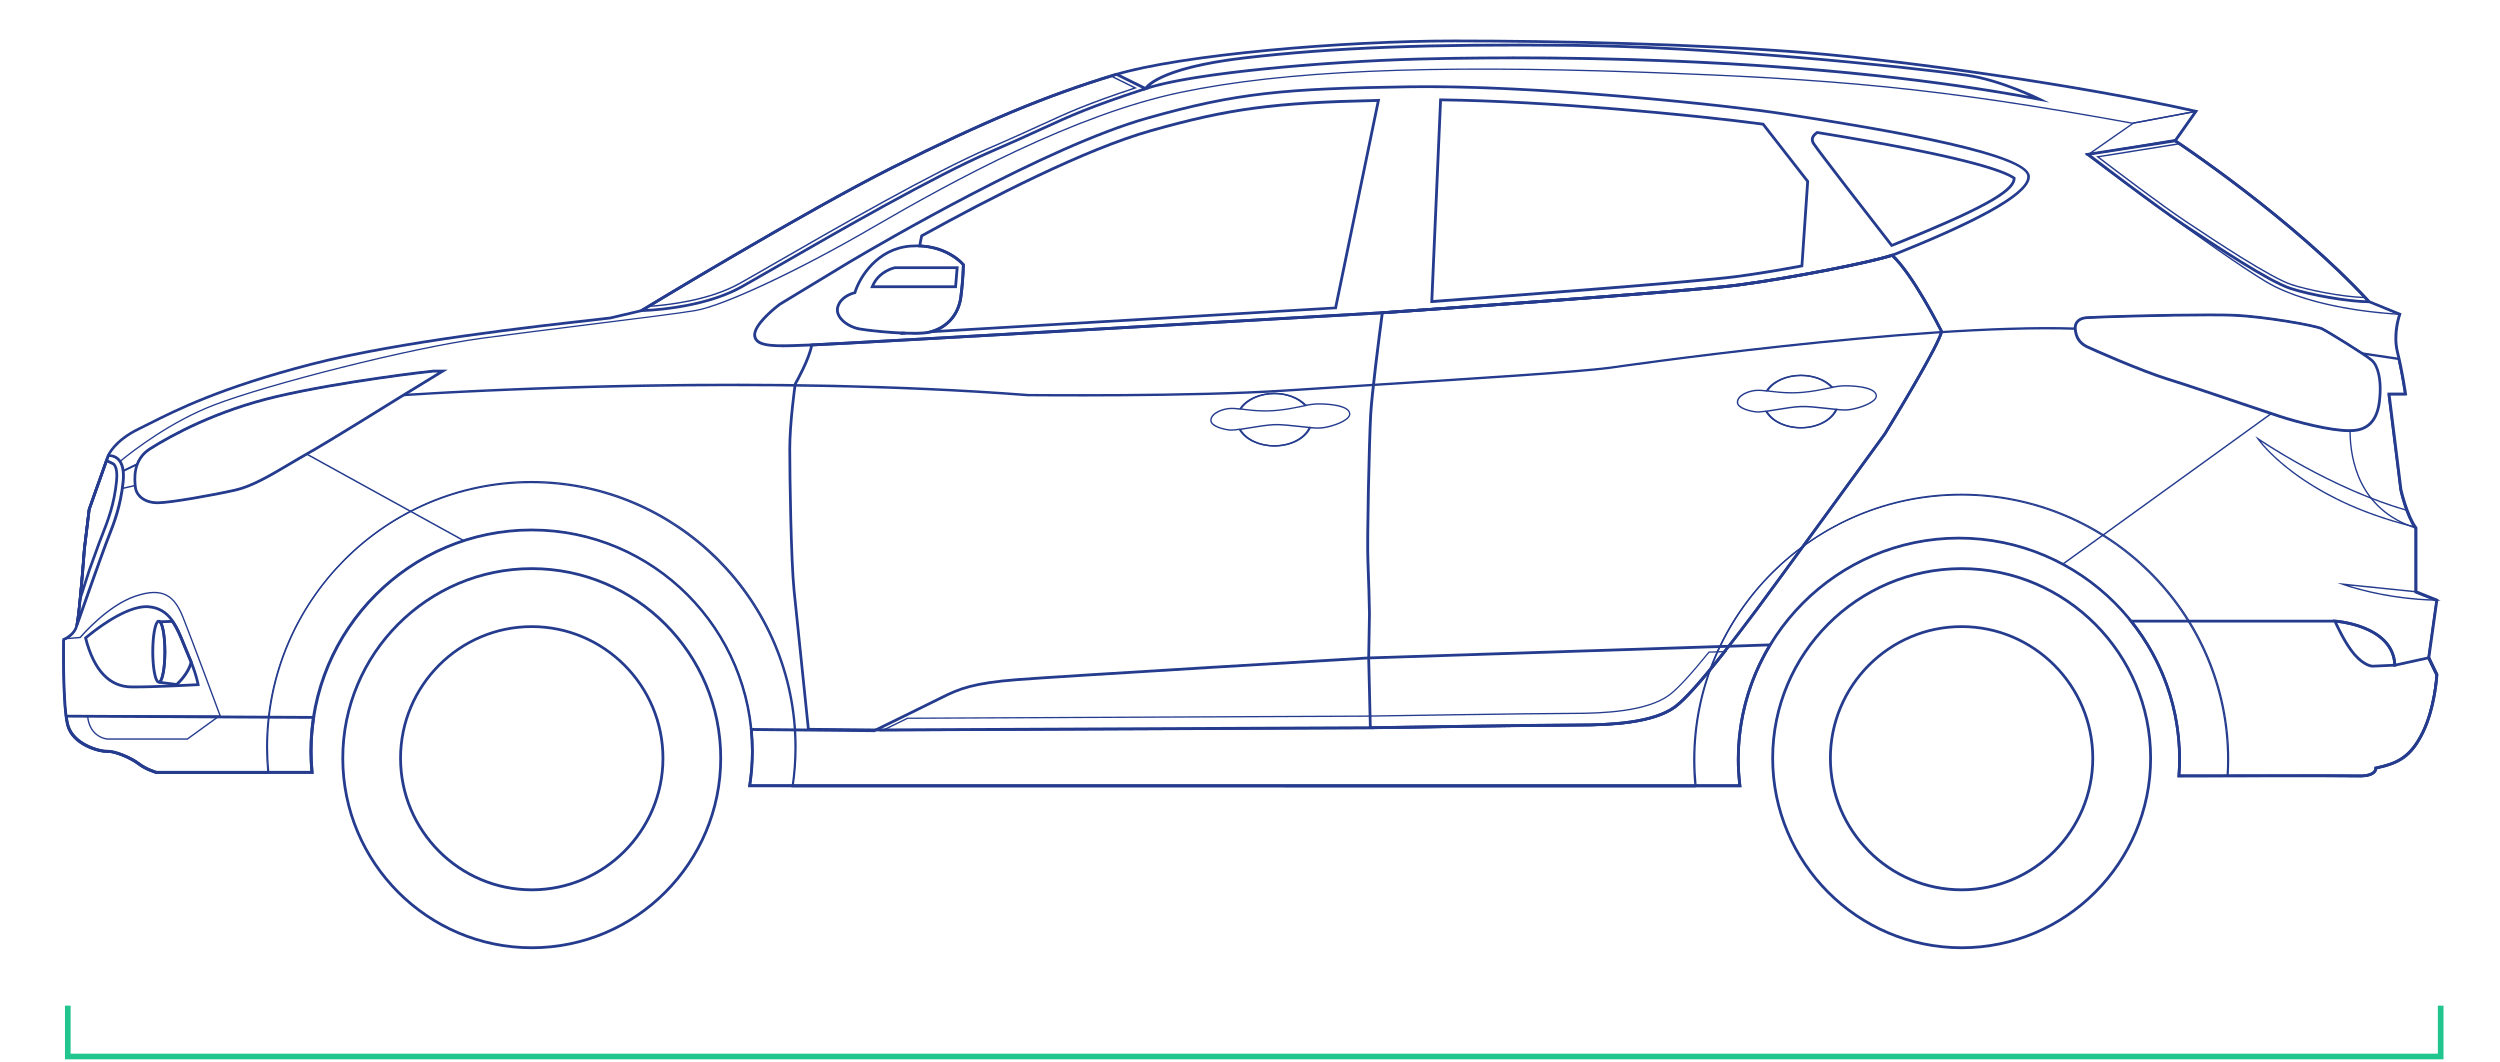 <svg width="885" height="376" viewBox="0 0 885 376" fill="none" xmlns="http://www.w3.org/2000/svg">
<path d="M338.73 102H308.051L308.328 101.325C310.682 95.452 316.556 94.321 316.794 94.281H339.383L338.73 102.02V102ZM309.534 101.008H337.82L338.295 95.254H316.873C316.873 95.254 311.849 96.246 309.534 101.008Z" fill="#243B8E"/>
<path d="M78.337 253.754H77.981L23.328 253.675L23.209 253.437C22.101 244.766 22.319 228.277 22.339 226.411V226.292L22.635 226.054C22.635 226.054 22.873 225.955 23.031 225.856H23.13L28.273 225.419C29.143 224.407 38.044 214.189 47.638 210.875C58.141 207.244 62.097 211.133 65.065 218.574C68.111 226.193 78.1 253.139 78.199 253.397L78.317 253.734L78.337 253.754ZM23.684 253.179L77.625 253.258C76.458 250.123 67.478 225.935 64.629 218.772C61.682 211.411 58.003 207.819 47.816 211.351C37.886 214.784 28.688 225.717 28.589 225.836L28.53 225.915L23.229 226.332C23.09 226.411 22.972 226.451 22.892 226.491L22.853 226.531C22.833 228.177 22.635 244.607 23.703 253.179H23.684Z" fill="#243B8E"/>
<path d="M66.43 261.869H38.005C38.005 261.869 31.557 261.412 30.766 253.575V253.297H31.003L77.903 253.535L66.41 261.869H66.43ZM31.28 253.793C32.15 260.956 37.946 261.373 38.005 261.373H66.252L76.379 254.031L31.26 253.793H31.28Z" fill="#243B8E"/>
<path d="M738.234 55.113L755.147 43.327L777.954 39.041L777.598 39.537L770.18 50.073H770.081L738.234 55.093V55.113ZM755.285 43.823L740.272 54.3L769.883 49.637L776.826 39.775L755.285 43.823Z" fill="#243B8E"/>
<path d="M447.84 145.712C444.853 145.712 442.361 145.414 440.244 145.156L438.84 144.998L439.057 144.66C441.214 141.247 446.02 139.045 451.282 139.045C455.831 139.045 460.025 140.652 462.517 143.351L462.814 143.688L462.379 143.767C461.726 143.886 461.053 144.025 460.341 144.184C457.888 144.68 455.119 145.256 451.578 145.553C450.253 145.672 449.007 145.712 447.84 145.712ZM439.69 144.601L440.304 144.68C443.231 145.037 446.871 145.474 451.539 145.077C455.06 144.779 457.809 144.224 460.242 143.708C460.776 143.589 461.311 143.49 461.825 143.39C459.392 140.989 455.495 139.561 451.262 139.561C446.337 139.561 441.846 141.525 439.671 144.601H439.69Z" fill="#243B8E"/>
<path d="M451.261 158.093C445.742 158.093 440.856 155.752 438.819 152.101L438.641 151.783L438.997 151.724C439.986 151.585 441.133 151.386 442.32 151.208C445.247 150.731 448.57 150.176 451.003 150.077C453.476 149.977 456.938 150.354 460.28 150.731C461.527 150.87 462.733 151.009 463.861 151.108L464.197 151.148L464.059 151.466C462.278 155.434 457.135 158.093 451.261 158.093ZM439.432 152.18C441.489 155.474 446.098 157.597 451.261 157.597C456.779 157.597 461.626 155.196 463.445 151.585C462.437 151.485 461.329 151.366 460.221 151.247C456.898 150.87 453.456 150.493 451.023 150.593C448.63 150.692 445.326 151.227 442.399 151.704C441.351 151.882 440.342 152.041 439.432 152.18Z" fill="#243B8E"/>
<path d="M634.231 139.304C631.244 139.304 628.751 139.006 626.635 138.748L625.23 138.589L625.448 138.252C627.624 134.839 632.411 132.637 637.672 132.637C642.202 132.637 646.415 134.244 648.908 136.942L649.204 137.28L648.769 137.359C648.116 137.478 647.444 137.617 646.732 137.776C644.279 138.272 641.51 138.847 637.969 139.145C636.644 139.264 635.398 139.304 634.231 139.304ZM626.081 138.193L626.694 138.272C629.622 138.629 633.261 139.046 637.93 138.669C641.45 138.371 644.2 137.816 646.633 137.3C647.187 137.181 647.701 137.081 648.215 136.982C645.782 134.581 641.886 133.153 637.672 133.153C632.747 133.153 628.257 135.117 626.081 138.193Z" fill="#243B8E"/>
<path d="M637.651 151.685C632.132 151.685 627.247 149.344 625.209 145.693L625.031 145.375L625.387 145.316C626.396 145.177 627.524 144.978 628.73 144.78C631.658 144.304 634.981 143.768 637.394 143.649C639.867 143.55 643.328 143.927 646.671 144.304C647.917 144.443 649.144 144.581 650.251 144.681L650.588 144.72L650.449 145.038C648.669 149.006 643.526 151.665 637.651 151.665V151.685ZM625.822 145.772C627.88 149.066 632.489 151.189 637.651 151.189C643.17 151.189 648.016 148.788 649.836 145.177C648.827 145.078 647.719 144.958 646.612 144.839C643.289 144.462 639.867 144.085 637.414 144.185C635.02 144.284 631.717 144.82 628.809 145.296C627.761 145.474 626.732 145.633 625.822 145.772Z" fill="#243B8E"/>
<path d="M616.189 278.418H600.147V278.199C599.811 275.064 599.652 271.929 599.652 268.854C599.652 216.966 642.161 174.762 694.401 174.762C746.641 174.762 789.15 216.966 789.15 268.854C789.15 270.6 789.09 272.505 788.952 274.648V274.886H788.714C781.752 274.886 775.501 274.906 771.347 274.906H771.09V274.648C771.268 272.445 771.347 270.6 771.347 268.854C771.347 225.776 736.415 190.735 693.471 190.735C650.528 190.735 615.595 225.776 615.595 268.854C615.595 271.83 615.793 274.965 616.169 278.14L616.209 278.418H616.189ZM600.602 277.922H615.635C615.279 274.826 615.101 271.77 615.101 268.854C615.101 225.498 650.251 190.239 693.471 190.239C736.692 190.239 771.842 225.498 771.842 268.854C771.842 270.54 771.762 272.326 771.624 274.409C775.738 274.409 781.771 274.41 788.497 274.39C788.615 272.346 788.675 270.52 788.675 268.854C788.675 217.244 746.404 175.258 694.421 175.258C642.438 175.258 600.167 217.244 600.167 268.854C600.167 271.83 600.325 274.886 600.602 277.922Z" fill="#243B8E"/>
<path d="M280.968 278.418L265.104 278.378L265.143 278.1C265.776 274.072 266.093 269.985 266.093 265.937C266.093 222.86 231.161 187.818 188.217 187.818C145.274 187.818 110.341 222.86 110.341 265.937C110.341 268.338 110.46 270.838 110.697 273.358V273.636H94.873V273.418C94.556 270.342 94.418 267.286 94.418 264.35C94.418 212.462 136.491 170.258 188.217 170.258C239.943 170.258 282.016 212.462 282.016 264.35C282.016 268.933 281.68 273.596 280.988 278.2L280.948 278.418H280.968ZM265.678 277.902H280.533C281.185 273.398 281.522 268.834 281.522 264.35C281.522 212.74 239.666 170.754 188.217 170.754C136.768 170.754 94.912 212.74 94.912 264.35C94.912 267.207 95.051 270.164 95.328 273.14H110.183C109.965 270.679 109.847 268.259 109.847 265.937C109.847 222.602 144.997 187.322 188.217 187.322C231.438 187.322 266.587 222.582 266.587 265.937C266.587 269.906 266.291 273.934 265.678 277.902Z" fill="#243B8E"/>
<path d="M311.254 258.894L312.223 258.417C314.577 257.266 317.861 255.659 321.203 254.032H321.302L482.968 253.278C483.562 253.278 543.18 252.306 556.69 252.306C567.609 252.306 583.018 251.631 590.812 245.837C593.7 243.694 598.407 238.595 604.816 230.698L604.895 230.618L611.403 230.42L611.067 230.837C602.759 241.393 596.805 248.04 593.363 250.599C585.451 256.493 569.943 257.167 558.965 257.167C545.455 257.167 485.856 258.14 485.263 258.14L311.293 258.913L311.254 258.894ZM321.362 254.489C318.494 255.897 315.645 257.286 313.41 258.378L485.204 257.604C485.797 257.604 545.415 256.632 558.926 256.632C569.844 256.632 585.234 255.957 593.027 250.163C596.39 247.663 602.205 241.194 610.315 230.916L605.093 231.075C598.704 238.952 593.977 244.052 591.069 246.214C583.157 252.107 567.649 252.782 556.671 252.782C543.161 252.782 483.562 253.754 482.968 253.754L321.362 254.489Z" fill="#243B8E"/>
<path d="M616.466 278.675L264.828 278.635L264.907 278.08C265.54 274.072 265.857 269.984 265.857 265.956C265.857 263.436 265.738 260.857 265.481 258.277L265.422 257.722L309.394 258.158C310.877 257.444 327.315 249.408 333.012 246.55C339.401 243.356 344.425 241.312 360.21 240.082C376.291 238.832 483.165 232.482 484.253 232.423L627.504 227.76L627.029 228.534C619.69 240.657 615.833 254.606 615.833 268.853C615.833 271.829 616.031 274.945 616.407 278.1L616.466 278.655V278.675ZM265.975 277.663H615.358C615.022 274.667 614.844 271.691 614.844 268.853C614.844 254.725 618.602 240.895 625.723 228.811L484.293 233.415C483.225 233.474 376.37 239.824 360.289 241.074C344.346 242.304 339.717 244.288 333.447 247.443C327.513 250.42 309.888 259.011 309.71 259.111L309.611 259.17H309.492L266.509 258.753C266.727 261.174 266.846 263.615 266.846 265.976C266.846 269.865 266.549 273.814 265.975 277.703V277.663Z" fill="#243B8E"/>
<path d="M111.016 273.894H55.334C55.176 273.834 51.596 272.822 48.945 270.778C46.314 268.735 40.756 266.334 38.046 266.453C34.842 266.552 25.604 263.834 23.626 256.948C23.389 256.115 23.171 255.004 22.993 253.575L22.914 253.02L111.61 253.476L111.531 254.051C110.937 257.96 110.621 261.968 110.621 265.957C110.621 268.338 110.74 270.838 110.977 273.358L111.036 273.894H111.016ZM55.532 272.901H109.928C109.731 270.54 109.612 268.199 109.612 265.957C109.612 262.107 109.889 258.258 110.443 254.468L24.022 254.012C24.18 255.123 24.358 256.016 24.556 256.69C26.395 263.119 35.396 265.58 37.987 265.461C40.993 265.381 46.75 267.842 49.539 270.004C51.853 271.79 55.038 272.782 55.512 272.921L55.532 272.901Z" fill="#243B8E"/>
<path d="M835.417 275.183C835.278 275.183 835.14 275.183 834.982 275.183C829.68 275.064 784.917 275.143 771.328 275.183H770.794L770.833 274.647C770.992 272.445 771.071 270.619 771.071 268.873C771.071 250.976 765.176 234.149 754.02 220.2L753.367 219.387H826.555C826.792 219.387 847.127 220.815 848.215 234.884L860.083 232.284L863.149 238.693V238.812C863.149 238.931 862.536 250.44 858.145 259.468C853.892 268.179 849.54 270.54 841.509 272.326C841.45 272.663 841.292 273.12 840.876 273.596C839.907 274.667 838.067 275.203 835.417 275.203V275.183ZM814.252 274.131C824.518 274.131 832.865 274.131 835.021 274.191C838.226 274.251 839.571 273.556 840.124 272.941C840.599 272.445 840.56 271.969 840.56 271.949L840.52 271.512L840.935 271.413C847.878 269.905 852.744 268.218 857.254 259.012C861.329 250.658 862.081 240.122 862.16 238.872L859.529 233.395L847.285 236.094V235.499C846.751 221.768 826.733 220.379 826.515 220.379H755.405C766.284 234.348 772.04 251.095 772.04 268.873C772.04 270.5 771.981 272.207 771.842 274.191C782.128 274.191 800.01 274.151 814.232 274.151L814.252 274.131Z" fill="#243B8E"/>
<path d="M839.928 236.333C839.75 236.333 836.803 236.273 833.104 232.007C829.484 227.84 826.26 220.38 826.121 220.062L825.805 219.328L826.616 219.368C826.833 219.368 847.721 220.836 848.275 235.44V235.936L839.928 236.313V236.333ZM827.367 220.439C828.297 222.483 831.007 228.059 833.855 231.353C837.238 235.242 839.888 235.341 839.908 235.341L847.247 235.004C846.396 223.316 831.126 220.876 827.367 220.439Z" fill="#243B8E"/>
<path d="M56.225 241.987C54.128 241.987 53.574 234.883 53.574 230.696C53.574 226.51 54.128 219.406 56.225 219.406C58.322 219.406 58.875 226.51 58.875 230.696C58.875 234.883 58.322 241.987 56.225 241.987ZM56.225 220.398C55.671 220.577 54.583 224.268 54.583 230.696C54.583 237.125 55.671 240.816 56.245 240.995C56.798 240.816 57.886 237.125 57.886 230.696C57.886 224.268 56.798 220.577 56.225 220.398Z" fill="#243B8E"/>
<path d="M27.7 221.432L26.75 221.174C27.838 216.015 29.401 194.367 29.42 194.149L31.122 180.16L37.965 160.873L38.262 160.833C38.262 160.833 40.458 160.536 42.179 162.183C43.84 163.79 44.493 166.627 44.097 170.576C43.207 179.247 40.893 185.2 38.836 190.438C38.48 191.351 38.124 192.264 37.788 193.157C35.849 198.315 29.579 216.114 27.719 221.432H27.7ZM38.678 161.786L32.071 180.378L30.39 194.248C30.35 194.942 29.381 208.217 28.431 216.332C31.062 208.852 35.295 196.887 36.838 192.799C37.174 191.906 37.53 190.994 37.886 190.061C39.924 184.862 42.218 178.989 43.089 170.457C43.445 166.866 42.891 164.246 41.467 162.877C40.438 161.885 39.192 161.726 38.678 161.766V161.786Z" fill="#243B8E"/>
<path d="M27.461 216.51L27.916 211.867C28.708 203.93 29.4 194.247 29.4 194.148L31.101 180.159L37.391 162.4L37.866 162.599C37.866 162.599 40.398 163.69 40.655 163.988C41.664 165.119 42.04 167.301 41.743 170.337C40.892 178.691 38.736 184.227 36.64 189.584C36.264 190.517 35.928 191.43 35.571 192.322C34.919 194.069 33.712 197.402 32.07 202.006L27.422 216.51H27.461ZM37.985 163.71L32.07 180.358L30.389 194.227C30.389 194.227 29.914 200.736 29.321 207.422L31.16 201.688C32.308 198.474 33.85 194.188 34.661 191.985C34.998 191.072 35.354 190.18 35.73 189.247C37.807 183.929 39.943 178.453 40.774 170.238C41.051 167.619 40.754 165.595 39.983 164.702C39.785 164.583 39.033 164.206 37.985 163.73V163.71Z" fill="#243B8E"/>
<path d="M55.848 178.473C50.507 178.473 47.738 175.397 47.441 172.54C47.145 169.802 46.373 162.539 52.901 158.412C60.457 153.65 76.341 144.9 97.862 139.879C120.669 134.542 152.674 130.871 153.425 130.871H158.489L141.854 141.05C140.825 141.705 116.277 156.983 108.583 161.289C106.743 162.321 104.864 163.452 102.866 164.623C96.26 168.552 89.455 172.599 83.501 173.949C75.628 175.734 60.2 178.473 55.868 178.473H55.848ZM153.425 131.863C152.515 131.883 120.669 135.554 98.079 140.852C76.697 145.852 60.912 154.543 53.415 159.265C47.402 163.055 48.114 169.643 48.41 172.46C48.668 174.881 51.101 177.5 55.848 177.5C60.12 177.5 75.431 174.782 83.264 172.996C89.059 171.687 95.805 167.678 102.312 163.809C104.35 162.599 106.229 161.468 108.088 160.436C115.783 156.13 140.291 140.852 141.319 140.217L154.948 131.883H153.405L153.425 131.863Z" fill="#243B8E"/>
<path d="M831.639 152.955C824.518 152.955 812.788 149.78 806.992 147.915C805.054 147.3 800.662 145.811 795.381 144.026C785.847 140.811 772.891 136.426 767.075 134.64C757.798 131.783 740.055 123.945 738.512 123.171C735.743 121.802 734.338 119.62 734.121 116.306C734.042 115.215 734.378 114.223 735.07 113.469C736.356 112.06 738.433 111.961 738.828 111.961C744.189 111.643 767.035 110.988 781.891 110.988C785.985 110.988 789.111 111.028 791.227 111.127C801.75 111.623 819.711 114.719 822.243 115.969C824.3 116.981 837.632 125.195 839.927 127.18C842.538 129.461 843.23 134.898 843.052 138.886C842.874 142.795 842.478 150.911 835.041 152.637C834.091 152.855 832.944 152.974 831.619 152.974L831.639 152.955ZM781.91 111.961C767.075 111.961 744.268 112.596 738.888 112.933C738.67 112.933 736.85 112.992 735.822 114.123C735.327 114.659 735.09 115.393 735.13 116.207C735.327 119.143 736.534 121.048 738.967 122.259C740.49 123.013 758.154 130.831 767.372 133.668C773.207 135.454 786.163 139.839 795.638 143.034C800.979 144.839 805.37 146.327 807.309 146.942C813.045 148.808 824.636 151.943 831.639 151.943C832.885 151.943 833.973 151.843 834.843 151.645C841.549 150.097 841.905 142.478 842.083 138.827C842.261 135.057 841.628 129.957 839.294 127.914C837.039 125.949 823.865 117.834 821.827 116.842C819.355 115.631 801.632 112.596 791.207 112.099C789.111 112 785.985 111.961 781.91 111.961Z" fill="#243B8E"/>
<path d="M600.326 278.716H280.159L280.198 278.438C280.871 273.874 281.207 269.231 281.207 264.648C281.207 213.038 239.352 171.052 187.902 171.052C136.453 171.052 94.598 213.038 94.598 264.648C94.598 267.565 94.736 270.6 95.033 273.656V273.934H55.076C54.918 273.874 51.397 272.882 48.786 270.858C46.116 268.795 40.478 266.334 37.729 266.473C34.564 266.592 25.485 263.914 23.546 257.147C21.647 250.56 22.023 227.582 22.043 226.61V226.451L22.201 226.392C22.201 226.392 25.425 225.082 26.474 222.304C27.542 219.447 29.342 194.684 29.362 194.426L31.063 180.437L34.524 170.655L34.782 170.536L38.144 161.051H38.303C38.303 161.051 40.063 160.813 41.606 162.004C42.773 162.917 43.505 164.365 43.801 166.349C45.226 165.635 46.769 164.901 48.41 164.147C49.3 161.845 50.863 159.98 53.019 158.611C60.556 153.849 76.419 145.138 97.901 140.098C120.688 134.76 152.654 131.09 153.405 131.09H157.579L143.614 139.642C165.907 138.233 268.923 132.479 363.771 139.721C364.325 139.721 421.827 140.316 455.335 138.074C464.137 137.479 475.115 136.784 486.766 136.05C520.63 133.907 558.985 131.506 569.805 130.018C570.813 129.879 666.314 116.029 724.686 116.029C728.049 116.029 731.293 116.069 734.398 116.168C734.339 115.156 734.655 114.263 735.288 113.569C736.515 112.239 738.493 112.14 738.869 112.14C744.249 111.823 767.076 111.168 781.931 111.168C786.005 111.168 789.151 111.208 791.267 111.307C801.751 111.803 819.672 114.878 822.184 116.109C823.846 116.922 832.035 121.942 836.683 125.038L849.184 126.883L849.224 127.042C850.628 133.153 851.538 139.602 851.538 139.661L851.578 139.939H845.723L849.896 173.453C849.896 173.453 851.954 182.6 855.178 186.926L855.217 186.985V209.486L862.635 212.463L859.767 232.98L862.615 238.912V238.972C862.615 239.091 862.002 250.54 857.631 259.528C853.398 268.219 849.066 270.521 840.995 272.287C840.975 272.565 840.857 273.081 840.402 273.597C839.433 274.668 837.534 275.164 834.705 275.105C830.69 275.025 803.966 275.045 788.419 275.065H788.162V274.807C788.32 272.624 788.379 270.799 788.379 269.033C788.379 217.423 746.108 175.437 694.125 175.437C642.142 175.437 599.871 217.423 599.871 269.033C599.871 272.089 600.029 275.204 600.326 278.319V278.597V278.716ZM280.752 278.22H599.812C599.515 275.184 599.376 272.128 599.376 269.152C599.376 217.264 641.885 175.06 694.125 175.06C746.365 175.06 788.874 217.264 788.874 269.152C788.874 270.839 788.814 272.624 788.696 274.688C804.302 274.688 830.729 274.648 834.725 274.728C838.008 274.787 839.433 274.033 840.046 273.398C840.58 272.823 840.54 272.267 840.54 272.228V272.009L840.738 271.97C847.74 270.442 852.686 268.735 857.215 259.429C861.389 250.877 862.101 240.043 862.141 239.131L859.292 233.178V233.099L862.121 212.899L854.743 209.943V187.283C851.479 182.838 849.501 174.028 849.422 173.651L845.169 139.542H851.024C850.826 138.253 849.995 132.736 848.789 127.419L836.466 125.573C831.837 122.478 823.628 117.438 821.966 116.644C819.494 115.434 801.691 112.378 791.247 111.882C789.151 111.783 786.005 111.743 781.931 111.743C767.095 111.743 744.269 112.378 738.888 112.716C738.671 112.716 736.752 112.795 735.644 113.986C735.091 114.581 734.833 115.375 734.893 116.267V116.367C734.893 116.367 734.912 116.446 734.912 116.486V116.763H734.655C678.044 114.898 570.952 130.435 569.884 130.594C559.064 132.082 520.67 134.502 486.825 136.626C475.194 137.36 464.196 138.054 455.414 138.649C421.886 140.892 364.364 140.296 363.791 140.296C267.46 132.935 162.722 138.987 142.704 140.277L141.695 140.336L155.878 131.665H153.465C152.693 131.665 120.748 135.356 98.079 140.654C76.657 145.654 60.852 154.365 53.336 159.107C51.239 160.436 49.736 162.242 48.885 164.504L48.846 164.603L48.747 164.643C46.947 165.476 45.265 166.29 43.742 167.044L43.426 167.202L43.386 166.845C43.149 164.841 42.456 163.373 41.329 162.5C40.201 161.627 38.955 161.587 38.54 161.607L35.197 170.992L34.94 171.111L31.557 180.636L29.876 194.565C29.797 195.577 28.056 219.646 26.948 222.562C25.94 225.221 23.23 226.551 22.557 226.868C22.518 228.971 22.261 250.857 24.061 257.088C25.94 263.656 35.078 266.156 37.749 266.037C40.597 265.938 46.393 268.418 49.142 270.521C51.555 272.386 54.879 273.378 55.235 273.478H94.598C94.321 270.501 94.182 267.545 94.182 264.687C94.182 212.8 136.256 170.596 187.982 170.596C239.708 170.596 281.781 212.8 281.781 264.687C281.781 269.192 281.444 273.755 280.792 278.26L280.752 278.22ZM450.963 158.075C445.524 158.075 440.697 155.793 438.601 152.241C437.137 152.44 436.227 152.519 435.653 152.499C433.715 152.38 428.414 151.309 428.414 148.809C428.414 146.031 432.864 144.324 436.049 144.324C436.86 144.324 437.75 144.404 438.818 144.523C441.014 141.189 445.761 139.046 450.963 139.046C455.453 139.046 459.607 140.614 462.1 143.253C463.504 142.995 465.146 142.737 466.827 142.737C469.32 142.737 477.529 142.995 478.023 146.289C478.102 146.805 477.924 147.34 477.509 147.856C475.808 149.96 470.269 151.606 467.361 151.785C466.531 151.825 465.383 151.785 463.682 151.626C461.843 155.496 456.759 158.095 450.963 158.095V158.075ZM438.858 151.706L438.937 151.845C440.895 155.317 445.623 157.579 450.963 157.579C456.64 157.579 461.605 155.039 463.306 151.249L463.385 151.091H463.564C465.344 151.269 466.511 151.329 467.342 151.269C470.19 151.11 475.57 149.464 477.133 147.539C477.469 147.122 477.608 146.725 477.548 146.368C477.192 144.047 471.555 143.233 466.827 143.233C465.126 143.233 463.544 143.491 462.06 143.769H461.922L461.823 143.689C459.429 141.09 455.355 139.542 450.963 139.542C445.86 139.542 441.231 141.646 439.154 144.92L439.075 145.059H438.917C437.79 144.92 436.88 144.82 436.049 144.82C432.805 144.82 428.908 146.606 428.908 148.809C428.908 150.654 433.319 151.864 435.673 152.003C436.227 152.043 437.176 151.944 438.699 151.726H438.858V151.706ZM637.355 151.666C631.915 151.666 627.089 149.384 624.992 145.832C623.528 146.031 622.599 146.11 622.045 146.09C620.106 145.971 614.805 144.9 614.805 142.4C614.805 139.622 619.256 137.915 622.44 137.915C623.291 137.915 624.26 138.015 625.21 138.114C627.405 134.78 632.153 132.637 637.355 132.637C641.845 132.637 645.999 134.205 648.491 136.844C649.955 136.566 651.538 136.328 653.219 136.328C655.731 136.328 663.92 136.586 664.435 139.88C664.514 140.396 664.336 140.931 663.92 141.447C662.219 143.551 656.681 145.197 653.773 145.376C652.922 145.416 651.795 145.376 650.074 145.217C648.234 149.087 643.151 151.686 637.355 151.686V151.666ZM625.249 145.297L625.328 145.436C627.287 148.908 632.014 151.17 637.355 151.17C643.032 151.17 647.997 148.63 649.698 144.84L649.777 144.682H649.955C651.716 144.86 652.922 144.92 653.753 144.86C656.601 144.701 661.982 143.054 663.544 141.13C663.881 140.713 664.019 140.316 663.96 139.959C663.604 137.657 657.966 136.824 653.239 136.824C651.557 136.824 649.955 137.082 648.472 137.36H648.333L648.234 137.28C645.841 134.681 641.766 133.133 637.355 133.133C632.252 133.133 627.623 135.237 625.546 138.511L625.467 138.649H625.309C624.339 138.511 623.331 138.411 622.46 138.411C619.216 138.411 615.32 140.197 615.32 142.4C615.32 144.245 619.731 145.455 622.084 145.594C622.638 145.634 623.588 145.535 625.111 145.316H625.269L625.249 145.297Z" fill="#243B8E"/>
<path d="M47.541 243.674C47.205 243.674 46.868 243.674 46.552 243.674C38.442 243.594 32.804 237.642 29.817 225.974L29.738 225.677L29.976 225.478C30.529 225.002 43.703 213.652 52.545 214.287C60.319 214.863 62.93 221.411 65.462 227.721C65.897 228.812 66.352 229.923 66.807 230.975C69.912 238.058 70.585 242.106 70.625 242.285L70.704 242.821L70.15 242.86C69.992 242.86 55.73 243.674 47.521 243.674H47.541ZM30.866 226.034C33.734 237.007 39.015 242.622 46.572 242.682C53.613 242.761 66.688 242.067 69.556 241.908C69.26 240.578 68.33 236.888 65.917 231.391C65.442 230.32 65.007 229.209 64.552 228.098C62.02 221.788 59.627 215.815 52.466 215.28C44.613 214.664 32.666 224.486 30.866 226.014V226.034Z" fill="#243B8E"/>
<path d="M839.807 107.319H838.68C831.717 107.319 818.088 105.017 810.651 102.577C802.897 100.037 784.145 87.556 772.929 80.095C761.733 72.654 739.085 55.193 738.847 55.015L737.938 54.3L770.16 49.34L770.318 49.439C770.734 49.717 811.541 76.663 839.036 106.486L839.807 107.319ZM740.39 54.935C744.762 58.289 763.613 72.694 773.483 79.262C784.659 86.683 803.332 99.124 810.967 101.624C817.93 103.906 830.372 106.089 837.532 106.307C811.007 77.853 772.731 52.237 769.942 50.372L740.39 54.935Z" fill="#243B8E"/>
<path d="M837.848 105.572H837.255C828.848 105.374 816.486 102.755 811.165 101.009C803.628 98.528 784.243 85.651 773.839 78.726C764.997 72.853 748.935 60.669 742.447 55.709L741.992 55.352L771.623 50.609L771.702 50.669C778.349 55.153 812.707 78.825 837.453 105.156L837.868 105.592L837.848 105.572ZM743.199 55.649C749.964 60.808 765.491 72.575 774.116 78.309C784.5 85.214 803.846 98.072 811.323 100.532C816.486 102.239 828.334 104.759 836.681 105.057C812.114 79.043 778.289 55.729 771.505 51.145L743.219 55.669L743.199 55.649Z" fill="#243B8E"/>
<path d="M276.798 122.894C270.943 122.894 267.263 122.199 266.69 119.124C265.879 114.659 275.373 107.596 275.769 107.298L300.198 92.496C311.631 85.71 370.438 51.383 406.024 41.342C437.89 32.354 454.506 30.886 499.15 30.231C543.874 29.576 612.651 36.898 631.244 39.795L633.46 40.132C672.487 46.184 717.428 54.16 718.556 62.137C719.386 67.931 704.472 76.939 672.942 89.658C672.111 89.996 671.438 90.254 671.003 90.452C665.247 92.833 633.836 99.004 614.965 101.444C596.49 103.845 489.715 111.187 488.647 111.266C486.748 111.385 298.437 122.239 287.261 122.616C286.154 122.656 285.086 122.696 284.037 122.735C281.367 122.834 278.934 122.934 276.778 122.934L276.798 122.894ZM505.025 31.163C503.027 31.163 501.089 31.163 499.19 31.203C454.644 31.858 438.068 33.306 406.32 42.275C370.854 52.275 312.145 86.563 300.732 93.329L276.343 108.111C273.771 110.016 267.105 115.751 267.679 118.945C268.292 122.319 274.899 122.061 284.037 121.723C285.086 121.684 286.154 121.644 287.261 121.604C298.437 121.227 486.728 110.374 488.627 110.254C489.695 110.175 596.431 102.833 614.886 100.452C633.697 98.012 664.97 91.88 670.667 89.519C671.122 89.341 671.775 89.063 672.625 88.726C710.742 73.348 718.14 65.847 717.626 62.256C716.459 54.002 653.913 44.299 633.361 41.104L631.145 40.767C613.363 37.989 549.65 31.163 505.065 31.163H505.025ZM323.222 118.489C316.161 118.489 306.706 117.398 304.174 116.941C301.622 116.485 298.18 114.818 296.657 112.239C295.906 110.949 295.728 109.58 296.163 108.29C297.35 104.718 301.147 103.488 302.235 103.21C303.996 97.734 310.286 87.555 322.273 86.642C334.952 85.65 341.144 93.091 341.42 93.408L341.539 93.547V93.726C341.539 93.726 341.539 98.468 340.649 105.254C339.838 111.465 335.803 116.207 329.829 117.933C328.346 118.37 325.972 118.529 323.222 118.529V118.489ZM324.508 87.515C323.816 87.515 323.104 87.535 322.352 87.595C310.701 88.507 304.668 98.547 303.106 103.746L303.027 104.024L302.73 104.084C302.73 104.084 298.299 105.036 297.112 108.588C296.756 109.619 296.895 110.671 297.508 111.723C298.675 113.707 301.484 115.433 304.332 115.949C308.585 116.723 324.726 118.33 329.532 116.941C335.19 115.294 338.869 110.989 339.64 105.076C340.412 99.123 340.511 94.797 340.53 93.865C339.7 92.952 334.359 87.495 324.488 87.495L324.508 87.515Z" fill="#243B8E"/>
<path d="M325.297 118.172L329.53 116.942C335.187 115.295 338.867 110.989 339.638 105.096C340.41 99.144 340.508 94.818 340.528 93.885C339.717 92.992 334.713 87.913 325.535 87.556H324.961L325.831 83.171L326.029 83.051C350.181 69.678 383.907 52.375 407.307 45.768C435.059 37.93 450.884 35.827 487.952 35.033H488.565L473.216 109.461H472.84C437.908 111.565 372.869 115.414 329.728 117.894L325.337 118.152L325.297 118.172ZM326.148 86.603C336.216 87.198 341.201 93.131 341.399 93.389L341.517 93.528V93.707C341.517 93.707 341.517 98.449 340.627 105.235C339.955 110.374 337.067 114.521 332.715 116.763C375.658 114.283 438.204 110.573 472.385 108.549L487.339 36.065C450.824 36.859 435.079 38.982 407.564 46.74C384.322 53.288 350.814 70.491 326.702 83.825L326.148 86.603Z" fill="#243B8E"/>
<path d="M318.691 118.549L318.929 117.517L319.364 117.418L320.511 117.458L320.531 118.45L318.691 118.549Z" fill="#243B8E"/>
<path d="M225.246 110.472L226.809 109.52C227.382 109.182 284.251 74.637 315.762 58.823C348.182 42.552 370.257 33.365 394.468 26.004L395.319 25.766L406.851 31.46L405.704 31.837C385.923 38.306 379.574 41.223 369.05 46.044C364.303 48.227 358.923 50.688 351.109 54.061C331.171 62.633 296.673 82.475 276.082 94.34C270.286 97.674 265.697 100.313 262.611 102.039C248.251 110.036 227.303 110.432 227.086 110.432H225.266L225.246 110.472ZM395.24 26.837L394.765 26.976C370.593 34.318 348.578 43.485 316.197 59.736C287.752 74.002 238.578 103.587 228.965 109.401C234.444 109.103 250.486 107.674 262.117 101.206C265.203 99.48 269.792 96.86 275.587 93.507C296.199 81.641 330.716 61.779 350.714 53.168C358.527 49.814 363.888 47.354 368.635 45.171C378.98 40.429 385.29 37.532 404.24 31.302L395.24 26.857V26.837Z" fill="#243B8E"/>
<path d="M228.57 108.748L229.441 108.232C242.773 100.176 288.426 72.833 315.881 59.062C347.392 43.268 369.803 33.883 393.263 26.66H393.362L402.54 31.164L401.966 31.363C384.599 37.137 378.507 39.935 368.399 44.578L368.24 44.379L368.339 44.597C363.612 46.76 358.251 49.221 350.478 52.574C330.46 61.186 295.923 81.048 275.292 92.933C269.101 96.505 264.828 98.965 261.821 100.632C250.764 106.783 235.592 108.331 229.599 108.708L228.59 108.767L228.57 108.748ZM393.302 27.156C369.902 34.359 347.53 43.724 316.079 59.499C289.217 72.972 244.909 99.461 230.548 108.132C237.076 107.656 251.16 105.97 261.544 100.196C264.551 98.529 268.824 96.068 274.975 92.517C295.646 80.631 330.183 60.749 350.24 52.118C358.014 48.784 363.355 46.324 368.102 44.141H368.161C378.17 39.518 384.263 36.72 401.195 31.085L393.283 27.176L393.302 27.156Z" fill="#243B8E"/>
<path d="M506.348 107.278V106.722L509.493 34.853H509.968C547.531 35.29 599.376 40.151 624.2 43.465H624.398L624.517 43.644L640.42 64.041V64.24L638.343 94.539L637.967 94.618C629.027 96.285 620.857 97.595 614.349 98.448C600.404 100.254 534.555 105.214 506.882 107.258L506.328 107.298L506.348 107.278ZM510.442 35.865L507.376 106.206C535.346 104.143 600.404 99.242 614.231 97.456C620.62 96.622 628.631 95.333 637.414 93.706L639.411 64.359L623.864 44.417C599.099 41.124 547.808 36.302 510.423 35.846L510.442 35.865Z" fill="#243B8E"/>
<path d="M669.477 87.456L669.26 87.178C661.664 77.416 643.763 54.359 641.626 51.145C641.132 50.391 640.954 49.637 641.092 48.903C641.27 48.03 641.923 47.216 643.031 46.482L643.189 46.383L643.387 46.422C693.768 54.578 709.216 59.776 713.291 62.673L713.509 62.812V63.07C713.509 67.177 706.605 72.515 672.247 86.385L671.891 86.524C671.198 86.802 670.644 87.02 670.269 87.178C670.15 87.238 669.992 87.278 669.833 87.337L669.497 87.456H669.477ZM642.457 50.589C644.554 53.744 662.119 76.364 669.833 86.286H669.893C670.288 86.107 670.842 85.869 671.535 85.591L671.891 85.452C700.196 74.023 712.085 67.574 712.52 63.308C708.88 60.907 694.994 55.768 643.446 47.415C642.655 47.95 642.2 48.526 642.081 49.101C641.982 49.577 642.121 50.054 642.477 50.589H642.457Z" fill="#243B8E"/>
<path d="M725.596 36.343L722.035 35.668C704.569 32.355 685.243 29.537 664.593 27.315C593.383 19.636 522.213 20.846 502.096 21.402C466.827 22.374 421.134 26.561 405.705 31.859L404.598 32.236L405.092 31.184C405.231 30.886 408.91 23.703 440.598 19.993C471.634 16.362 506.269 15.033 556.433 15.548C605.251 16.044 672.841 22.831 696.538 26.184C708.268 27.851 722.193 34.696 722.332 34.756L725.576 36.363L725.596 36.343ZM535.327 19.973C567.708 19.973 616.19 21.084 664.691 26.323C683.819 28.386 701.8 30.946 718.257 33.962C713.352 31.819 704.351 28.267 696.4 27.156C672.722 23.803 605.212 17.017 556.433 16.541C506.329 16.044 471.713 17.374 440.717 20.985C417.831 23.664 409.82 28.168 407.189 30.351C424.2 25.291 468.014 21.342 502.076 20.41C508.505 20.231 520.155 19.993 535.327 19.993V19.973Z" fill="#243B8E"/>
<path d="M616.466 278.676L264.828 278.636L264.907 278.081C265.54 274.072 265.857 269.985 265.857 265.957C265.857 223.018 231.043 188.096 188.238 188.096C145.433 188.096 110.619 223.018 110.619 265.957C110.619 268.338 110.738 270.838 110.975 273.358L111.035 273.894H55.333C55.174 273.834 51.594 272.822 48.944 270.779C46.313 268.735 40.754 266.334 38.044 266.453C34.84 266.552 25.602 263.834 23.625 256.948C21.726 250.321 22.082 227.324 22.101 226.352V226.014L22.418 225.895C22.418 225.895 25.543 224.625 26.552 221.967C27.402 219.724 28.807 202.799 29.42 194.168L31.121 180.179L37.866 161.17C37.946 160.932 40.042 155.693 49.042 151.348C50.13 150.812 51.337 150.217 52.662 149.542C62.137 144.76 77.981 136.764 110.006 128.49C141.239 120.414 190.928 114.898 209.64 112.814C212.746 112.477 214.941 112.219 215.97 112.08L226.869 109.521C229.124 108.151 284.727 74.42 315.763 58.863C348.183 42.593 370.258 33.406 394.469 26.044C418.206 18.841 475.906 14 514.913 14C550.557 14 602.184 15.111 640.163 18.226C675.174 21.104 736.118 29.636 777.479 38.922L778.211 39.081L770.714 49.716C775.145 52.672 812.946 78.249 838.937 106.386L850.153 110.949L849.995 111.406C849.995 111.406 847.562 118.152 849.223 124.64C850.924 131.327 852.052 139.343 852.072 139.423L852.151 139.978H846.296L850.43 173.214C850.43 173.214 852.487 182.302 855.672 186.588L855.77 186.727V209.129L863.208 212.125L863.149 212.502L860.32 232.741L863.168 238.654V238.773C863.168 238.892 862.555 250.401 858.164 259.429C853.911 268.139 849.559 270.501 841.529 272.287C841.469 272.624 841.311 273.08 840.896 273.556C839.887 274.668 837.869 275.223 835.001 275.144C829.7 275.025 784.936 275.104 771.347 275.144H770.813L770.853 274.608C771.011 272.406 771.09 270.58 771.09 268.834C771.09 225.895 736.276 190.973 693.471 190.973C650.666 190.973 615.853 225.895 615.853 268.834C615.853 271.81 616.051 274.926 616.426 278.081L616.486 278.636L616.466 278.676ZM265.975 277.664H615.358C615.022 274.668 614.844 271.691 614.844 268.854C614.844 225.379 650.113 190.001 693.452 190.001C736.791 190.001 772.059 225.379 772.059 268.854C772.059 270.481 772 272.187 771.862 274.172C789.585 274.132 829.898 274.072 835.001 274.172C838.205 274.231 839.55 273.537 840.104 272.922C840.579 272.425 840.539 271.949 840.539 271.929L840.5 271.493L840.915 271.394C847.858 269.886 852.724 268.199 857.234 258.992C861.309 250.639 862.061 240.102 862.14 238.852L859.272 232.9V232.761L862.08 212.74L854.742 209.783V187.044C851.478 182.54 849.5 173.77 849.421 173.393L845.129 138.986H850.964C850.667 137.042 849.658 130.494 848.234 124.878C846.731 119.005 848.353 113.172 848.887 111.505L838.265 107.14C810.849 77.416 770.141 50.53 769.725 50.252L769.29 49.974L776.51 39.716C735.188 30.489 674.818 22.056 640.044 19.199C602.086 16.083 550.498 14.972 514.873 14.972C475.945 14.972 418.364 19.794 394.707 26.977C370.535 34.319 348.519 43.486 316.139 59.736C284.668 75.531 227.838 110.036 227.265 110.394L227.126 110.453L216.089 113.053C215.001 113.191 212.785 113.449 209.68 113.787C190.987 115.87 141.338 121.386 110.184 129.442C78.258 137.697 62.473 145.653 53.038 150.415C51.713 151.09 50.506 151.685 49.398 152.221C40.794 156.388 38.737 161.448 38.717 161.507L32.011 180.397L30.33 194.267C30.251 195.259 28.51 219.387 27.402 222.324C26.433 224.903 23.901 226.272 23.011 226.689C22.972 229.546 22.754 250.619 24.495 256.691C26.334 263.119 35.334 265.58 37.926 265.461C40.932 265.381 46.688 267.842 49.478 270.005C51.792 271.79 54.977 272.783 55.451 272.922H109.848C109.65 270.56 109.531 268.219 109.531 265.977C109.531 222.502 144.8 187.124 188.139 187.124C231.478 187.124 266.747 222.502 266.747 265.977C266.747 269.866 266.45 273.814 265.876 277.703L265.975 277.664Z" fill="#243B8E"/>
<path d="M188.24 336C151.072 336 120.848 305.681 120.848 268.397C120.848 231.114 151.072 200.795 188.24 200.795C225.407 200.795 255.632 231.114 255.632 268.397C255.632 305.681 225.407 336 188.24 336ZM188.24 201.787C151.626 201.787 121.837 231.669 121.837 268.397C121.837 305.125 151.626 335.008 188.24 335.008C224.854 335.008 254.643 305.125 254.643 268.397C254.643 231.669 224.854 201.787 188.24 201.787Z" fill="#243B8E"/>
<path d="M188.24 315.503C162.347 315.503 141.301 294.371 141.301 268.418C141.301 242.464 162.367 221.332 188.24 221.332C214.113 221.332 235.179 242.464 235.179 268.418C235.179 294.371 214.113 315.503 188.24 315.503ZM188.24 222.304C162.901 222.304 142.29 242.98 142.29 268.398C142.29 293.816 162.901 314.491 188.24 314.491C213.579 314.491 234.19 293.816 234.19 268.398C234.19 242.98 213.579 222.304 188.24 222.304Z" fill="#243B8E"/>
<path d="M694.423 336C657.256 336 627.031 305.681 627.031 268.397C627.031 231.114 657.256 200.795 694.423 200.795C731.591 200.795 761.816 231.114 761.816 268.397C761.816 305.681 731.591 336 694.423 336ZM694.423 201.787C657.81 201.787 628.02 231.669 628.02 268.397C628.02 305.125 657.81 335.008 694.423 335.008C731.037 335.008 760.827 305.125 760.827 268.397C760.827 231.669 731.037 201.787 694.423 201.787Z" fill="#243B8E"/>
<path d="M694.4 315.503C668.507 315.503 647.461 294.371 647.461 268.418C647.461 242.464 668.527 221.332 694.4 221.332C720.273 221.332 741.339 242.464 741.339 268.418C741.339 294.371 720.273 315.503 694.4 315.503ZM694.4 222.304C669.061 222.304 648.45 242.98 648.45 268.398C648.45 293.816 669.061 314.491 694.4 314.491C719.739 314.491 740.35 293.816 740.35 268.398C740.35 242.98 719.739 222.304 694.4 222.304Z" fill="#243B8E"/>
<path d="M62.69 242.821L56.163 242.008L56.222 241.015C56.796 240.837 57.884 237.146 57.884 230.717C57.884 225.181 57.073 221.153 56.282 220.479L55.332 219.645L61.266 219.467L61.424 219.685C63.224 222.126 64.451 225.201 65.657 228.197C66.093 229.289 66.528 230.38 67.002 231.452C67.438 232.444 67.814 233.376 68.17 234.249L68.229 234.388L68.189 234.547C67.161 238.853 63.066 242.543 62.888 242.702L62.73 242.861L62.69 242.821ZM57.35 241.154L62.354 241.789C63.106 241.075 66.251 237.92 67.141 234.448C66.825 233.634 66.449 232.761 66.053 231.829C65.578 230.757 65.143 229.646 64.688 228.555C63.541 225.717 62.374 222.78 60.732 220.479L57.488 220.578C58.418 222.542 58.853 226.828 58.853 230.737C58.853 234.051 58.497 239.15 57.33 241.174L57.35 241.154Z" fill="#243B8E"/>
<path d="M43.367 167.004L43.328 166.667C43.169 165.357 42.793 164.286 42.259 163.492L42.141 163.313L42.319 163.174C47.284 159.107 60.457 148.987 75.827 143.094C94.46 135.951 144.881 122.974 170.931 119.462C182.107 117.954 195.519 116.287 208.495 114.66C224.794 112.636 240.183 110.711 246.058 109.719C255.849 108.092 282.751 95.492 308.643 80.412C337.543 63.586 380.308 40.311 417.95 32.454C454.426 24.854 504.688 22.652 580.922 25.31C649.363 27.711 685.956 30.807 754.911 43.387L777.936 39.061L777.58 39.557L770.479 49.657H770.38L739.304 54.855C744.17 58.507 785.749 89.579 802.226 99.461C819.594 109.878 849.264 110.989 849.561 110.989H849.897L849.779 111.327C849.779 111.327 847.326 118.132 848.987 124.72C849.165 125.415 849.324 126.129 849.502 126.863L849.581 127.22L835.754 125.157C831.007 122.022 823.451 117.418 821.928 116.664C819.455 115.454 801.653 112.398 791.208 111.902C789.112 111.803 785.967 111.763 781.892 111.763C767.056 111.763 744.23 112.398 738.85 112.735C738.632 112.735 736.713 112.815 735.605 114.005C735.071 114.581 734.814 115.335 734.854 116.188V116.446H734.597C677.906 114.66 571.23 130.117 570.161 130.276C559.341 131.764 520.928 134.185 487.024 136.328C475.413 137.062 464.454 137.756 455.672 138.332C422.144 140.574 364.622 139.979 364.049 139.979C270.329 132.816 171.268 138.133 143.14 139.939L142.131 139.999L155.799 131.645H153.386C152.615 131.645 120.669 135.336 98.001 140.634C76.579 145.634 60.774 154.345 53.257 159.087C51.2 160.377 49.717 162.143 48.866 164.305L48.826 164.405L48.727 164.444C46.433 165.516 44.692 166.369 43.644 166.885L43.328 167.044L43.367 167.004ZM42.793 163.393C43.248 164.166 43.585 165.119 43.763 166.25C44.811 165.714 46.413 164.94 48.47 163.988C49.38 161.766 50.903 159.96 53.02 158.63C60.556 153.868 76.42 145.158 97.902 140.118C120.689 134.78 152.654 131.109 153.406 131.109H157.58L144.109 139.344C173.523 137.479 271.416 132.359 364.068 139.443C364.622 139.443 422.124 140.038 455.632 137.796C464.415 137.201 475.393 136.526 486.984 135.792C520.868 133.649 559.262 131.228 570.082 129.76C571.15 129.601 677.53 114.184 734.34 115.91C734.34 115.017 734.656 114.243 735.23 113.628C736.456 112.299 738.434 112.2 738.81 112.2C744.19 111.882 767.017 111.227 781.872 111.227C785.947 111.227 789.092 111.267 791.208 111.366C801.692 111.862 819.613 114.938 822.125 116.168C823.668 116.922 831.205 121.525 835.972 124.661L848.928 126.585C848.79 125.99 848.651 125.395 848.493 124.819C846.99 118.906 848.71 112.894 849.185 111.465C845.862 111.307 818.426 109.759 801.949 99.878C784.523 89.421 738.988 55.233 738.533 54.895L738.078 54.538L770.202 49.181L776.828 39.756L754.911 43.863H754.872C685.917 31.283 649.363 28.188 580.922 25.787C504.727 23.108 454.505 25.31 418.069 32.91C380.506 40.748 337.78 64.003 308.9 80.809C282.533 96.167 256.146 108.509 246.137 110.176C240.242 111.148 224.853 113.073 208.554 115.116C195.578 116.743 182.167 118.41 170.991 119.918C144.979 123.43 94.618 136.387 76.005 143.531C60.873 149.324 47.877 159.246 42.793 163.393ZM323.142 118.252C316.378 118.252 307.338 117.279 304.193 116.704C301.147 116.148 298.12 114.263 296.854 112.12C296.122 110.89 295.964 109.62 296.379 108.37C297.586 104.759 301.582 103.608 302.413 103.41C304.094 98.012 310.325 87.794 322.272 86.881C334.793 85.909 341.143 93.488 341.202 93.548L341.261 93.607V93.687C341.261 93.687 341.261 98.409 340.371 105.175C339.56 111.386 335.683 115.93 329.729 117.656C328.285 118.073 325.892 118.232 323.142 118.232V118.252ZM324.488 87.278C323.795 87.278 323.063 87.298 322.312 87.357C310.522 88.27 304.43 98.429 302.848 103.687L302.808 103.826L302.67 103.866C302.67 103.866 298.1 104.858 296.854 108.529C296.478 109.64 296.617 110.751 297.27 111.862C298.476 113.886 301.344 115.672 304.272 116.208C308.525 116.982 324.745 118.589 329.591 117.18C335.347 115.513 339.086 111.108 339.877 105.116C340.688 98.905 340.767 94.461 340.767 93.786C340.154 93.091 334.734 87.278 324.488 87.278Z" fill="#243B8E"/>
<path d="M854.84 186.786L854.385 186.666C813.934 176.765 799.257 155.673 799.119 155.455L798.387 154.363L799.475 155.117C799.732 155.296 825.09 172.737 852.249 180.456L852.368 180.496L854.86 186.786H854.84ZM800.424 156.367C804.143 160.931 819.631 177.539 854.029 186.071L851.972 180.892C828.236 174.106 805.864 159.959 800.424 156.367Z" fill="#243B8E"/>
<path d="M864 212.701H862.655C843.785 212.384 829.345 207.086 829.207 207.026L827.387 206.352L855.356 209.229L864 212.701ZM831.521 207.284C836.051 208.693 847.365 211.768 861.31 212.165L855.218 209.725L831.521 207.304V207.284Z" fill="#243B8E"/>
<path d="M309.512 258.893L285.736 258.655L285.637 257.702C284.431 246.055 281.523 217.998 280.613 209.049C279.545 198.354 279.09 168.849 279.09 158.888C279.09 149.602 280.949 136.407 281.028 135.851L281.088 135.672C281.602 134.78 286.053 126.803 286.883 122.001L286.943 121.604H287.338C299.602 121.148 486.686 110.354 488.565 110.255C489.633 110.175 596.369 102.834 614.824 100.452C632.666 98.131 661.882 92.496 669.636 89.877L669.913 89.777L670.131 89.976C677.509 96.702 687.34 116.247 687.755 117.08L687.834 117.219V117.378C686.904 122.358 669.636 150.653 667.658 153.848C667.223 154.463 627.879 208.593 622.282 216.034L621.747 216.748C615.833 224.605 600.246 245.38 593.283 250.559C585.371 256.452 569.863 257.127 558.885 257.127C545.691 257.127 487.675 258.059 485.222 258.099L309.473 258.893H309.512ZM286.626 257.682L309.512 257.901L485.203 257.107C487.695 257.067 545.711 256.135 558.925 256.135C569.764 256.135 585.055 255.48 592.73 249.765C599.574 244.666 615.121 223.99 620.956 216.192L621.53 215.438C627.108 208.017 666.451 153.888 666.827 153.352C673.849 141.903 685.836 121.624 686.806 117.358C685.797 115.374 676.638 97.436 669.676 90.908C661.467 93.587 632.627 99.143 614.943 101.445C596.468 103.845 489.693 111.187 488.625 111.266C486.746 111.366 303.163 121.961 287.773 122.596C286.784 127.458 282.67 134.918 281.978 136.109C281.8 137.319 280.059 150.098 280.059 158.928C280.059 168.849 280.514 198.334 281.582 208.99C282.472 217.938 285.38 245.995 286.606 257.643V257.702L286.626 257.682Z" fill="#243B8E"/>
<path d="M484.769 258.119L484.611 257.623L484.018 232.939L484.295 217.403V217.145C484.216 213.613 484.018 204.723 483.741 198.612C483.405 191.012 484.196 156.308 484.71 146.824C485.125 139.224 487.736 118.985 488.844 110.632L488.904 110.235H489.299C500.277 109.441 597.142 102.734 614.806 100.452C632.648 98.131 661.864 92.496 669.618 89.877L669.895 89.777L670.113 89.976C677.491 96.702 687.322 116.247 687.737 117.08L687.816 117.219V117.378C686.887 122.358 669.618 150.653 667.64 153.848C667.205 154.463 627.862 208.593 622.264 216.034L621.73 216.748C615.815 224.605 600.228 245.38 593.265 250.559C585.353 256.452 569.845 257.127 558.867 257.127C545.674 257.127 487.657 258.059 485.205 258.099H484.71L484.769 258.119ZM489.794 111.187C488.666 119.739 486.134 139.403 485.719 146.903C485.205 156.368 484.413 191.012 484.75 198.592C485.007 204.723 485.224 213.613 485.284 217.145V217.403L485.007 232.959L485.58 257.127C491.02 257.047 546.089 256.155 558.907 256.155C569.746 256.155 585.037 255.5 592.712 249.785C599.556 244.686 615.103 224.01 620.938 216.212L621.512 215.458C627.09 208.037 666.434 153.907 666.809 153.372C673.831 141.923 685.818 121.644 686.788 117.378C685.779 115.394 676.621 97.456 669.658 90.928C661.449 93.607 632.609 99.163 614.925 101.464C597.162 103.766 498.003 110.632 489.754 111.207L489.794 111.187Z" fill="#243B8E"/>
<path d="M835.438 274.944C835.299 274.944 835.161 274.944 835.003 274.944C829.701 274.845 784.938 274.905 771.349 274.944H771.092V274.687C771.27 272.484 771.349 270.639 771.349 268.893C771.349 239.982 755.524 213.553 730.067 199.941L729.711 199.762L730.027 199.524L803.947 146.148L804.066 146.188C805.411 146.644 806.499 147.002 807.231 147.24C812.987 149.105 824.618 152.26 831.64 152.26C831.679 152.26 831.719 152.26 831.759 152.26C831.798 152.26 831.857 152.26 831.897 152.26H832.154V152.498C832.194 162.518 835.24 180.277 855.337 186.706L855.515 186.766V209.346L862.933 212.322L860.064 232.839L862.913 238.772V238.832C862.913 238.951 862.3 250.4 857.928 259.388C853.695 268.079 849.363 270.381 841.293 272.147C841.273 272.424 841.154 272.94 840.699 273.456C839.789 274.468 838.009 274.984 835.418 274.984L835.438 274.944ZM814.273 274.389C824.539 274.389 832.886 274.389 835.022 274.448C838.306 274.528 839.73 273.754 840.343 273.119C840.877 272.544 840.838 271.988 840.838 271.968V271.75L841.036 271.71C848.038 270.182 852.963 268.476 857.513 259.17C861.686 250.618 862.379 239.784 862.438 238.871L859.59 232.919V232.839L862.418 212.64L855.04 209.683V187.123C834.963 180.614 831.759 162.935 831.679 152.756H831.66C824.558 152.756 812.868 149.581 807.092 147.716C806.38 147.478 805.332 147.141 804.046 146.704L730.66 199.703C756.078 213.473 771.863 239.943 771.863 268.912C771.863 270.599 771.784 272.385 771.646 274.468C781.872 274.468 799.971 274.429 814.292 274.429L814.273 274.389Z" fill="#243B8E"/>
<path d="M29.347 198.264L29.301 198.857L29.794 198.896L29.84 198.303L29.347 198.264Z" fill="#243B8E"/>
<path d="M29.409 197.444L29.371 197.898L29.864 197.939L29.901 197.485L29.409 197.444Z" fill="#243B8E"/>
<path d="M29.639 200.795L29.145 200.755L29.204 200.18L29.698 200.219L29.639 200.795Z" fill="#243B8E"/>
<path d="M29.291 199.138L29.242 199.771L29.735 199.809L29.784 199.176L29.291 199.138Z" fill="#243B8E"/>
<path d="M30.112 194.763L29.617 194.723L29.637 194.545L30.131 194.585L30.112 194.763Z" fill="#243B8E"/>
<path d="M30.131 194.486L29.637 194.406L29.657 194.367L30.131 192.402V194.426H29.914L30.131 194.486Z" fill="#243B8E"/>
<path d="M110.738 273.655H55.392C55.234 273.596 51.713 272.604 49.102 270.58C46.491 268.556 41.031 266.195 38.223 266.195C38.163 266.195 38.104 266.195 38.044 266.195C37.985 266.195 37.906 266.195 37.827 266.195C34.524 266.195 25.761 263.476 23.862 256.869C21.963 250.281 22.339 227.304 22.339 226.332V226.173L22.497 226.113C22.497 226.113 25.721 224.804 26.77 222.026C26.849 221.827 26.928 221.51 27.007 221.054H27.027C28.945 215.597 35.137 197.997 37.075 192.878C37.392 192.024 37.728 191.151 38.084 190.278C39.924 185.556 42.001 180.198 43.029 172.877V172.698L48.073 171.547L48.172 172.46C48.449 175 50.961 177.718 55.847 177.718C60.139 177.718 75.469 174.98 83.322 173.214C89.157 171.904 95.922 167.876 102.45 163.987C104.487 162.777 106.366 161.646 108.226 160.614L108.542 160.436L108.661 160.495L164.798 191.429L164.244 191.608C132.022 202.065 110.382 231.927 110.382 265.917C110.382 268.318 110.501 270.818 110.738 273.338V273.616V273.655ZM55.511 273.159H110.224C110.006 270.699 109.887 268.278 109.887 265.957C109.887 231.947 131.428 202.045 163.552 191.35L108.542 161.031L108.463 161.07C106.624 162.102 104.725 163.233 102.727 164.424C96.14 168.353 89.335 172.381 83.421 173.73C75.548 175.496 60.159 178.234 55.847 178.234C50.664 178.234 47.974 175.278 47.678 172.539L47.638 172.182L43.484 173.135C42.436 180.437 40.359 185.774 38.539 190.477C38.203 191.35 37.867 192.223 37.53 193.076C35.592 198.235 29.321 216.034 27.462 221.371C27.383 221.768 27.304 222.046 27.225 222.244C26.216 224.903 23.506 226.232 22.833 226.55C22.794 228.653 22.537 250.539 24.337 256.77C26.216 263.337 35.374 265.838 38.025 265.719C38.084 265.719 38.143 265.719 38.203 265.719C41.111 265.719 46.728 268.139 49.398 270.203C51.812 272.068 55.135 273.06 55.491 273.159H55.511Z" fill="#243B8E"/>
<path d="M29.994 196.291L29.5 196.251L29.52 196.053L30.014 196.092L29.994 196.291Z" fill="#243B8E"/>
<path d="M29.796 195.774L29.539 195.714L29.579 195.377L30.053 195.417L30.034 195.754L29.796 195.774Z" fill="#243B8E"/>
<path d="M29.576 201.688L29.082 201.629L29.102 201.252L29.596 201.272L29.576 201.688Z" fill="#243B8E"/>
<path d="M29.936 196.984L29.461 196.945V196.865L29.956 196.885L29.936 196.984Z" fill="#243B8E"/>
<path d="M28.213 216.112L27.719 216.053L27.758 215.676L28.253 215.735L28.213 216.112Z" fill="#243B8E"/>
<path d="M27.883 214.624L27.844 214.979L28.335 215.033L28.374 214.678L27.883 214.624Z" fill="#243B8E"/>
<path d="M27.645 216.681L27.602 217.035L28.092 217.095L28.136 216.741L27.645 216.681Z" fill="#243B8E"/>
<path d="M27.55 217.621L27.508 217.936L27.998 218.001L28.04 217.687L27.55 217.621Z" fill="#243B8E"/>
<path d="M27.44 218.495L27.406 218.73L27.896 218.8L27.929 218.564L27.44 218.495Z" fill="#243B8E"/>
<path d="M28.569 212.859L28.074 212.799L28.114 212.402L28.608 212.462L28.569 212.859Z" fill="#243B8E"/>
<path d="M28.23 211.258L28.195 211.613L28.688 211.662L28.722 211.306L28.23 211.258Z" fill="#243B8E"/>
<path d="M28.788 210.537L28.293 210.497L28.332 210.08L28.59 210.061L28.827 210.08L28.788 210.537Z" fill="#243B8E"/>
<path d="M28.905 209.366L28.41 209.307L28.45 208.93L28.944 208.969L28.905 209.366Z" fill="#243B8E"/>
<path d="M27.985 213.545L27.945 213.92L28.437 213.972L28.477 213.597L27.985 213.545Z" fill="#243B8E"/>
<path d="M24 356L24 374L864 374L864 356" stroke="#21C58E" stroke-width="2"/>
</svg>
